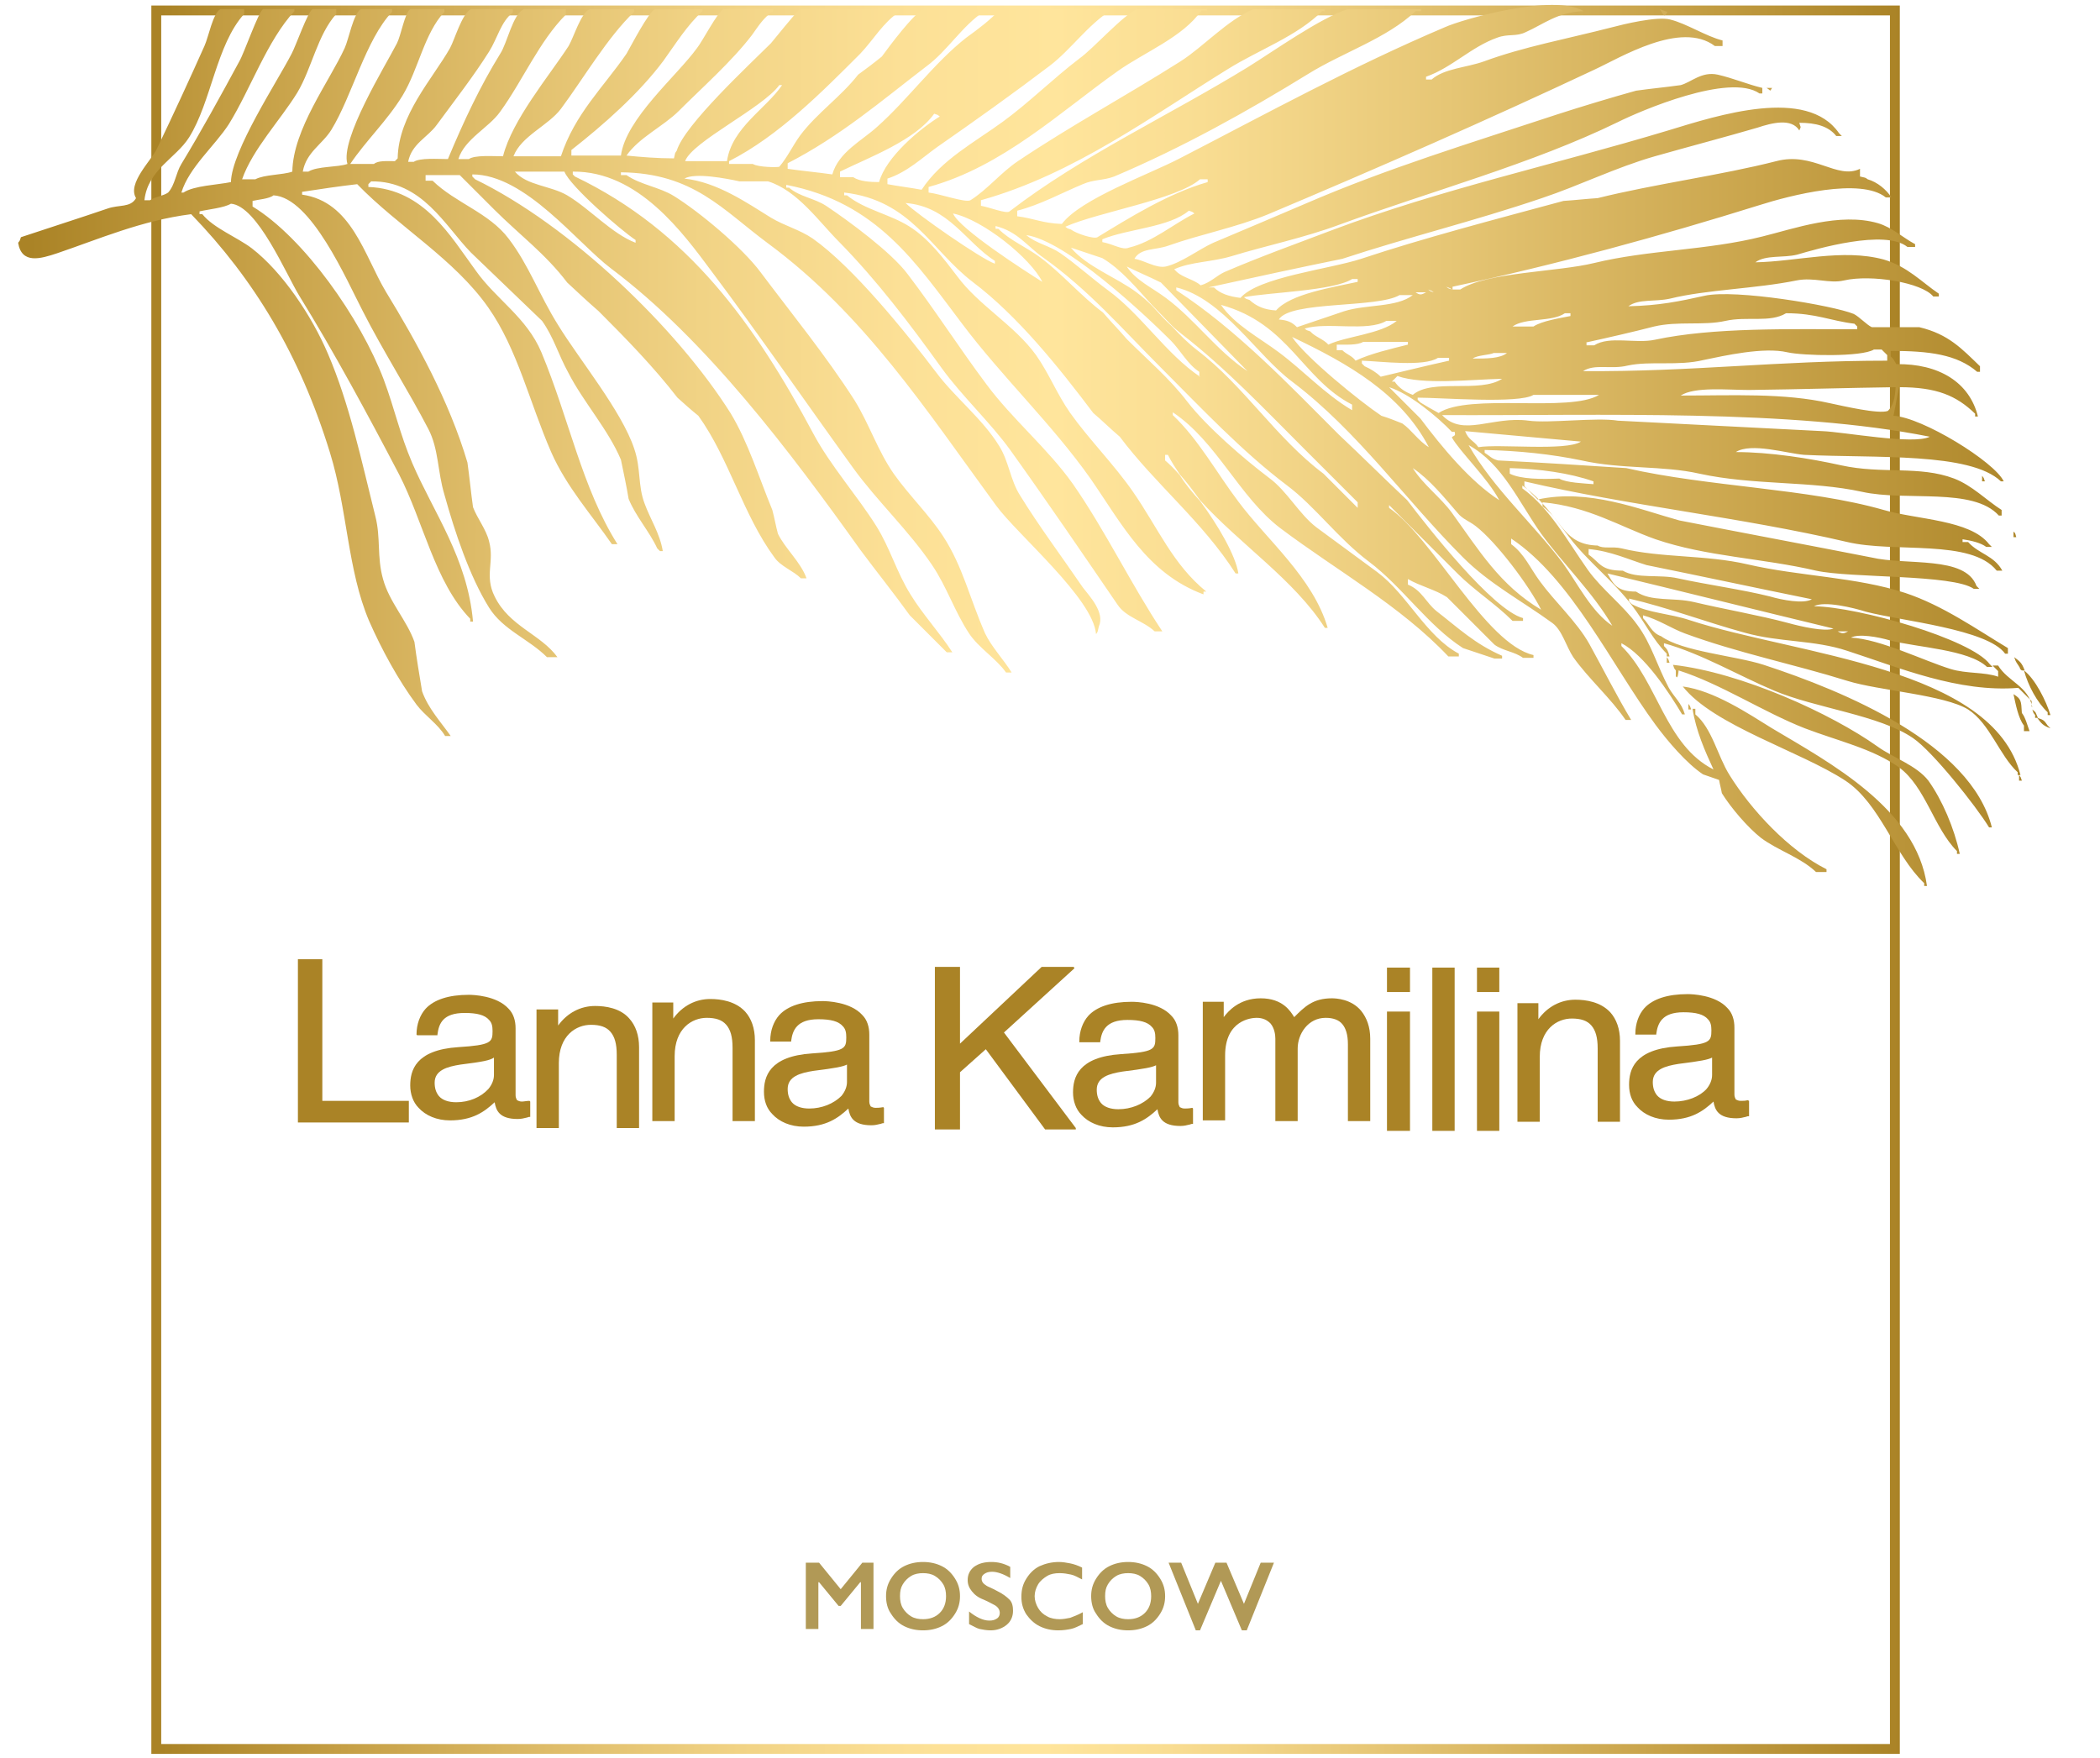 <svg width="301" height="252" viewBox="0 0 301 252" fill="none" xmlns="http://www.w3.org/2000/svg">
<g clip-path="url(#clip0_1712_1233)">
<path d="M42.7 250.7H22.4V1.5H271.6V250.7H42.7Z" stroke="url(#paint0_linear_1712_1233)" stroke-width="1.415" stroke-miterlimit="10"/>
<path fill-rule="evenodd" clip-rule="evenodd" d="M291.3 101.4C290.8 98.4 287.8 97.7 286.4 95.4H285.6L286.4 96.2V97C284.4 96.3 281.9 96.6 279.6 95.9C275.7 94.7 269.5 91.6 265.3 91.4C266.4 90.8 269.2 91.3 270.9 91.8C274.7 92.8 282.2 93.1 284.8 95.6H285.6L285.2 95.2C282.5 91.6 266.4 87 260 86.9C261.5 86.1 265.6 87.1 267.5 87.7C272.5 89 284.9 90.2 287.4 93.7H287.8V92.9C283.3 90.2 278.5 86.8 273.1 85C266.1 82.7 257.8 82.6 250.5 80.9C244.5 79.5 238.1 80 232.4 78.6C231.1 78.3 229.8 78.7 229 78.2C224.2 78.1 223.9 74.5 221.1 72.6V72C227.7 72.6 232.2 75.5 237.3 77.3C244.6 79.8 252.6 80 260.3 81.8C265.3 82.9 279.9 82.3 282.9 84.4H283.7L283.3 84C281.7 79.6 273.3 81.1 268.2 79.9C259 78.1 249.9 76.4 240.7 74.6C234.9 73 227.7 70 220.4 71.6C219.8 71 219.1 70.3 218.5 69.7V69C233.4 72.5 249.4 74.1 264.8 77.7C271.6 79.3 282.5 77.2 286.2 81.8H287C285.8 79.6 283.6 79.4 282.1 77.7H281.3V77.3C282.6 77.5 283.9 77.8 284.7 78.4H285.5C285.4 78.3 285.2 78.1 285.1 78C282.4 74.5 274.8 74.5 270 73.1C259.2 70 244.9 69.8 233.1 67.1C227 66.7 220.8 66.3 214.7 66C213.7 65.7 213.6 65.4 212.8 64.9V64.5C217.6 64.6 222.4 65.1 226.7 66C232.5 67.3 238.3 66.7 243.6 67.9C251.4 69.6 259.6 68.9 266.9 70.5C273.2 71.9 282.8 69.8 286.5 73.9H286.9V73.1C284.7 71.7 282.7 69.6 280.1 68.6C275.1 66.7 269.8 68 263.9 66.7C259.4 65.7 253.7 64.8 248.8 64.8C251 63.4 256.1 65 258.6 65.2C268.8 65.7 282.4 64.8 286.8 69H287.2C285.9 66.2 275.5 59.8 271.4 59.6C271.7 58.2 271.9 56.8 272.2 55.5C277.6 55.5 280.4 56.7 283.1 59.3V59.7H283.5C282.3 54.8 277.9 52.1 271.8 52.2C271.5 51.7 271.4 51.4 271 51.1V50.3C276.5 50.3 280.5 50.8 283.4 53.3H283.8V52.5C281.2 50 279.3 47.9 275.1 46.9H268.3C267.6 46.6 266.5 45.4 265.7 45C262.8 43.8 248.7 41.4 244.3 42.4C240.7 43.2 237.8 43.8 233.4 43.9C234.9 42.8 237.2 43.3 239.4 42.8C244.7 41.5 251.6 41.4 257.5 40.2C260 39.7 262.2 40.7 264.3 40.2C268.2 39.3 275.5 40.5 277.1 42.5H277.9V42.1C275.4 40.4 273.4 38.2 270 37.2C264.1 35.6 257.5 37.5 251.6 37.6C253.1 36.5 255.6 37 257.6 36.5C260.3 35.7 270.2 32.8 273.4 35.4H274.5V35C272.8 34.1 271.2 32.6 269.2 32C263.7 30.4 257.1 32.8 252.6 33.9C244.7 35.9 236.3 35.8 228.5 37.7C223.2 39 213.1 39 209.3 41.5H208.2V41.1C223.2 37.9 238.1 33.8 252.2 29.4C256.6 28 266.7 25.4 270.3 28.3H271.1C270.4 27.2 269.1 26.1 267.7 25.7C267.3 25.4 267.4 25.5 266.6 25.3V24.2C263.3 25.8 259.9 21.7 254.6 23.1C246.8 25.1 237 26.4 229 28.4C227.4 28.5 225.7 28.7 224.1 28.8C214.5 31.4 204.1 34.1 195.1 37.1C190.5 38.6 180.4 39.7 177.8 42.7C176.2 42.5 174.9 42.1 174 41.2H173.2C179.6 39.8 186 38.4 192.4 37.1C201.8 34 211.3 31.7 221 28.4C226.4 26.6 231.6 24 237.2 22.4C242.5 20.9 247.1 19.7 251.9 18.3C254 17.6 256.8 16.9 257.9 18.7C258.2 18 258.1 18.4 257.9 17.6C260.3 17.6 262.1 18.1 263.2 19.5H264L263.6 19.1C259 12.4 246.3 16.5 239.1 18.7C222.5 23.7 206.6 27.1 190.9 33C185.9 34.9 180.6 36.8 175.5 39C174.4 39.5 173.5 40.5 172.1 40.9C171.2 40.1 169.6 39.8 168.7 39C168.6 38.9 168.4 38.7 168.3 38.6C170.7 37.5 173.6 37.6 176.6 36.7C181.5 35.2 186.9 34.1 192 32.2C205.1 27.4 219.6 23.5 231.9 17.5C235.1 15.9 247.9 10.4 252.2 13.4H252.6V12.6C250.5 12.1 248.4 11.2 246.2 10.7C243.9 10.2 242.4 11.8 240.9 12.2C238.8 12.5 236.6 12.7 234.5 13C230.9 14 226.6 15.3 223.2 16.4C210.5 20.6 198.9 24.1 187.1 29.2C182.9 31 178.4 32.9 173.9 34.8C171.9 35.7 169.3 37.7 167.1 38.2C165.7 38.5 164 37.3 162.6 37.1C163.5 35.5 165.6 35.9 167.5 35.2C172 33.6 177.2 32.6 181.8 30.7C197.7 24 213.2 17.2 228.5 10C232.2 8.3 240.9 2.9 245.8 6.6H246.9V5.8C244.5 5.2 241.8 3.4 239.4 2.8C237.5 2.3 232.6 3.5 231.1 3.9C224.5 5.6 218.4 6.7 212.7 8.8C210.2 9.7 207 9.8 205.2 11.4H204.4V11C208.1 9.7 210.9 6.7 214.6 5.4C216.2 4.8 217.3 5.3 218.7 4.6C221.2 3.5 223.3 1.7 227 1.6C222.7 -1 209.5 2.8 207.1 3.9C193.9 9.5 181.5 16.3 169.1 22.7C164.7 25 154.9 28.5 152.2 32.1C149.4 32 148.2 31.3 145.8 31V30.2C149 29.4 152.3 27.6 155.2 26.4C156.8 25.7 158.1 25.9 159.7 25.3C169.4 21.2 178.9 15.9 187.5 10.6C192.5 7.5 198.8 5.5 202.9 1.6H203.7V1.3H193.2C189.2 2.6 182.6 7.3 178.9 9.6C167.5 16.6 155.1 22.3 144.7 30.3C144.3 30.7 141.8 29.7 140.6 29.5V28.7C153.9 25 165.3 16.5 176 9.9C180.5 7.1 185.9 5.2 189.5 1.6H189.9V1.3H179.7C176 2.8 172.5 6.7 169.2 8.8C161.3 13.8 153.5 18 145.9 23.1C143.5 24.7 141.5 27.2 139.1 28.7C138.4 29.1 134.8 27.8 133.1 27.6V26.8C143.7 23.9 152 16 160.2 10.2C164 7.5 169.6 5.3 172.2 1.5H173V1.3H163C160.9 2.2 156.8 6.9 154.7 8.4C150.9 11.3 147.5 14.7 143.8 17.4C139.7 20.4 134.9 22.9 132.1 27.2C130.5 26.9 128.8 26.7 127.2 26.4V25.6C130 24.7 132.2 22.6 134.3 21.1C139.9 17.2 145.1 13.5 150.5 9.4C153.5 7.1 155.9 3.6 159.2 1.5V1.3H143.4C141.9 2.9 140.3 4.1 138.5 5.4C133.9 9 130.1 14.3 125.7 18.2C123.5 20.2 120.2 21.8 119.3 25C117.2 24.7 115 24.5 112.9 24.2V23.4C120.5 19.5 126.4 14.4 132.8 9.5C135.8 7.3 137.9 3.7 141.1 1.6V1.3H132.4C130.9 2 127.5 6.6 126.4 8.1C125.3 9 124.1 9.9 123 10.7C120.5 13.9 117.1 16.2 114.7 19.4C113.6 20.9 112.9 22.5 111.7 23.9C111.5 24 108.7 24 107.9 23.5H104.5V23.1C111.6 19.5 117.9 13.1 123.3 7.7C125.2 5.7 126.6 3.2 128.9 1.7V1.3H114.6C113.2 2.9 111.8 4.6 110.5 6.2C107.5 9.2 98.1 17.9 97 21.6C96.7 22 96.8 21.9 96.6 22.7C94.2 22.7 91.8 22.5 89.8 22.3C91.6 19.7 95.1 18.1 97.3 15.9C100.7 12.5 104.9 8.8 107.8 5C108.8 3.6 109.4 2.6 110.8 1.6V1.3H103.7C102.8 1.8 100.7 5.9 99.9 6.9C97 10.9 89.7 17 89 22.3H81.9V21.5C86.5 17.9 91.6 13.4 95.1 8.7C96.9 6.2 98.5 3.6 100.7 1.6V1.3H93.9C92.9 1.8 90.5 6.5 89.8 7.7C86.5 12.5 82.4 16.3 80.4 22.4H73.6C74.7 19.5 78.6 18 80.4 15.6C83.6 11.3 87.1 5.3 90.9 1.7V1.3H84.5C83.2 2 82.3 5.2 81.5 6.6C78.7 10.9 73.4 17.2 72.1 22.4C70.6 22.4 68.1 22.2 67.2 22.8H65.7C66.6 19.9 70.1 18.3 71.7 16C74.9 11.6 77.3 5.9 81.1 2.1V1.3H75.1C73.5 2 72.7 6.2 71.7 7.7C68.8 12.4 66.5 17.3 64.2 22.8C62.7 22.8 60.2 22.6 59.3 23.2H58.5C59 20.6 61.3 19.7 62.6 17.9C65.1 14.5 67.9 10.9 70.1 7.4C71.3 5.5 71.8 3.1 73.5 1.8V1.3H67.5C66.2 2 65.2 5.6 64.5 6.9C62 11.3 57.1 16.5 57 22.7L56.6 23.1C55.4 23.1 54.2 23 53.6 23.5H50.2C52.5 20.1 55.5 17.3 57.7 13.7C60 9.9 60.8 4.8 63.7 1.7V1.3H58.8C58 1.9 57.5 5 56.9 6.2C55.2 9.5 48.7 20 49.8 23.5C48.4 24 45.5 23.8 44.2 24.6H43.4C43.9 21.8 46.2 20.7 47.5 18.6C50.5 13.7 52.4 5.7 56.2 1.7V1.3H51.7C50.6 2.1 50 5.6 49.4 6.9C47.2 11.7 42 18.5 41.9 24.6C40.5 25.1 37.9 25 36.6 25.7H34.7C36.2 21.4 40.2 17.2 42.6 13.3C44.7 9.8 45.5 5 48.2 2V1.3H44.8C44.1 1.7 42.4 6.6 41.8 7.7C39.8 11.6 33.2 21.6 33.1 26.1C31.2 26.5 27.8 26.6 26.3 27.6H26C27.1 24 30.8 20.9 32.8 17.8C35.9 12.8 38.3 5.8 42.2 1.6V1.3H37.7C37 1.8 35 7.6 34.3 8.8C31.7 13.6 28.8 18.9 26 23.5C25.2 24.8 25.1 26.5 24.1 27.6C23.4 28.1 22.2 28.2 21.5 28.7H20.7C21.2 24.3 25.2 22.7 27.1 19.7C30.3 14.6 31 6.4 35 2V1.3H31.6C30.5 1.9 29.9 5.3 29.3 6.6C27.2 11.3 24.9 16.3 22.5 21.3C21.7 23 18.2 26.3 19.5 28.4C18.7 29.8 17.1 29.3 15.4 29.9C11.3 31.3 7.2 32.6 3 34C2.8 34.6 2.9 34.4 2.6 34.8C3.1 37.9 5.8 37.1 8.2 36.3C14.1 34.3 20.3 31.6 27.4 30.7C36.4 40 43 50.9 47.3 64.9C49.8 73 49.8 81.7 52.9 89C54.7 93.1 57.1 97.5 59.7 101C60.9 102.6 62.8 103.8 63.8 105.5H64.6C63.2 103.5 61.4 101.6 60.5 99.1C60.1 96.7 59.7 94.3 59.4 92C58.3 88.9 55.8 86.3 54.9 83C54 79.8 54.6 77.1 53.8 74C51.8 66 50.1 57.9 47 50.7C44.7 45.3 40.5 39 36.1 35.6C34 34 30.6 32.7 29 30.7H28.6V30.3C29.9 30 32.1 29.8 33.1 29.2C36.9 29.5 41 39.3 42.9 42.4C47.9 50.5 52.7 59.4 57.2 68C60.7 74.8 62.3 83.4 67.4 88.7V89.1H67.8C67 80 62.1 73.4 59.1 66.4C57.3 62.2 56.6 58.7 55 54.4C51.7 45.7 43.6 34.1 36.2 29.6V28.8C37 28.6 38.6 28.5 39.2 28C44.6 28.3 49.7 40.2 52 44.6C54.9 50.3 58.6 56.1 61.4 61.5C62.9 64.4 62.7 67.6 63.7 70.9C65.2 76.3 67.3 82.6 70.1 87.1C72.1 90.3 75.8 91.6 78.4 94.2H79.9C77.5 90.9 73 89.8 70.9 85.5C69.4 82.5 70.9 80.5 70.1 77.6C69.7 75.9 68.4 74.3 67.8 72.7C67.5 70.6 67.3 68.4 67 66.3C64.4 57.5 59.7 49 55.3 41.8C52.2 36.6 50.4 28.9 43.3 27.9V27.5C45.9 27.1 48.6 26.7 51.2 26.4C57.1 32.5 65.1 37.1 70 44.1C74.2 50.1 75.9 57.7 79 64.8C81.2 69.8 84.8 73.8 87.7 78H88.5C83.4 69.9 81.6 60.1 77.6 50.5C75.5 45.5 71.1 42.9 68.2 38.8C64.6 33.9 60.8 27.1 52.8 26.8V26.4L53.2 26C60.5 25.9 63.8 32.4 67.5 36.2C70.9 39.5 74.3 42.7 77.7 46C79.4 48.4 80 50.8 81.5 53.5C83.6 57.6 87.2 61.6 89 65.9C89.4 67.8 89.8 69.7 90.1 71.5C91.1 74 93.1 76.2 94.2 78.6L94.6 79H95C94.6 76.5 93.2 74.4 92.4 72.2C91.4 69.6 91.9 67.2 90.9 64.3C89.1 58.9 83 51.5 80 46.6C77.3 42.3 75.8 38 72.9 34.2C70.1 30.5 65.3 29.1 62 25.9H61V25.1H65.9C67.5 26.7 69.2 28.4 70.8 30C74.4 33.6 78.2 36.4 81.3 40.5C82.8 41.9 84.3 43.3 85.8 44.6C89.7 48.5 93.7 52.6 97.1 57C98.1 57.9 99.1 58.8 100.1 59.6C104.5 65.7 106.5 73.8 111 79.9C111.9 81.2 113.7 81.8 114.8 82.9H115.6C114.8 80.6 112.5 78.6 111.5 76.5C111.2 75.4 111 74.2 110.7 73.1C108.8 68.5 107.2 63.3 104.7 59.2C97 47 81.7 32.3 68.1 25.7L67.7 25.3V25C75.3 25 82.7 34.8 87.6 38.5C101.2 48.7 113.3 64.8 123.3 78.8C125.6 81.9 128.1 85 130.4 88.2L135.7 93.5H136.5C134.7 90.7 132.2 88 130.5 85.2C128.5 82 127.6 78.6 125.6 75.4C122.9 71.1 119 66.7 116.6 62.2C108.2 46.5 98.7 33.1 82.4 25.3L82.1 25V24.6C91.5 24.5 97.9 33.4 102 38.9C108.9 48.1 115.5 57.7 122.3 67.1C125.7 71.8 130.3 76.1 133.6 81C135.7 84.1 136.8 87.6 138.9 90.8C140.3 92.9 142.8 94.4 144.2 96.4H145C143.9 94.6 142.1 92.7 141.2 90.8C139 85.8 138 81.2 135.2 76.9C133.2 73.8 130.2 70.9 128.1 67.9C125.8 64.6 124.6 60.8 122.5 57.4C118.4 51 113.5 45 109 39C106.4 35.5 100.3 30.4 96.6 28.1C94.5 26.8 91.8 26.5 89.8 25.1H89V24.7C99.4 24.8 103.6 30.1 110.1 34.9C123.9 45.1 132.7 58.7 142.8 72.5C145.9 76.7 156.7 85.8 157.1 90.9C157.4 90.5 157.3 90.6 157.5 89.8C158.4 87.8 156.2 85.5 155.2 84.2C152.2 79.8 148.9 75.4 146.2 71C144.8 68.8 144.6 66.1 143.2 63.9C140.8 60 136.9 57 134.2 53.4C129.8 47.6 122.3 38.3 116.5 34.2C114.6 32.9 112.5 32.4 110.5 31.2C107.1 29.1 102.8 26.1 98.1 25.6C99.6 24.7 104.2 25.6 106 26H110.1C114.3 27.3 117.4 31.8 120.3 34.7C125.7 40.2 130.4 46.4 135 52.8C137.9 56.8 141.9 60.5 144.8 64.5C150.1 71.9 155 79.1 160.2 86.7C161.4 88.5 163.9 89 165.5 90.5H166.6C162.2 83.9 158.4 76 153.8 69.4C150.2 64.3 145.1 60.1 141.4 55.1C137.5 49.9 134 44.4 130.1 39.3C127.8 36.2 121.7 31.7 118.4 29.5C116.7 28.4 114.6 28.2 113.1 26.9H112.7V26.5C125.7 29 131.3 37.7 137.9 46.4C143.6 54 150.8 60.8 156.3 68.6C160.8 75.1 164.4 82.2 172.5 85.2V84.8H172.9C168.1 80.9 166 75.7 162.4 70.5C159.7 66.6 156.1 63 153.4 59.2C151.5 56.5 150.4 53.6 148.5 50.9C145.4 46.6 140.3 43.8 137.2 39.6C135.3 37.1 133.1 34.2 130.4 32.5C127.6 30.7 124 30.1 121.4 28H121V27.6C130.6 28.7 133.4 35.8 139.4 40.4C145.9 45.3 151.8 52.7 156.7 59.2C158 60.3 159.2 61.5 160.5 62.6C165.6 69.4 172.4 74.8 177.1 82.2H177.5C177.1 79.6 174.6 75.3 172 71.8C170.9 70.6 169.9 69.4 169.1 68.1C168.3 67.2 167.6 66.5 167 66V65.2H167.4C167.9 66.2 168.5 67.1 169.1 68C170 69 171 70.3 172 71.7C177.7 78 185.5 83.1 189.9 90H190.3C188.2 82.8 181.6 77.4 177.5 71.9C174.4 67.8 171.8 63 168.1 59.5V59.1C174.4 63.3 177.6 71.2 183.5 75.7C191.6 81.8 200.7 86.8 207.6 94.1H209.1V93.7C204.4 91.2 201.7 85.2 197.4 82C194.4 79.8 191.7 77.8 188.7 75.6C186.2 73.7 184.5 70.4 181.9 68.5C178.2 65.7 173 61.2 170.2 57.6C167.6 54.2 164.5 51.6 161.5 48.6C160.4 47.3 159.2 46.1 158.1 44.8C154.9 42.4 152.2 39.2 149.1 36.9C147.1 35.4 144.8 34.5 143.1 32.8H142.7V32.4C145.9 33.2 147.2 35.3 149.5 36.9C156.1 41.6 160.8 47.1 166.4 52.7C172.1 58.4 178 64.7 184.5 69.6C188.5 72.6 191.8 77.2 196.2 80.5C201 84.1 204.7 89.7 209.7 92.9C211.2 93.4 212.7 93.9 214.2 94.4H215.3V94C211.4 92.3 209 90 205.9 87.6C204.4 86.4 203.8 84.6 201.8 83.8V83C203.5 84 205.7 84.5 207.4 85.6C209.7 87.9 211.9 90.1 214.2 92.4C215.4 93.3 217.1 93.4 218.3 94.3H219.8V93.9C212.9 92.3 205.4 77.1 199.1 72.8V72.4C202.4 75.7 205.6 78.9 208.9 82.2C211.4 84.7 214.3 86.5 216.8 89H218.3V88.6C213.9 87.4 204.6 75.5 201.7 71.7C198.4 68.6 195.2 65.4 191.9 62.3C184.7 55.1 177.2 47.2 168.6 41.6V41.2C175.3 42.8 180.2 51 185.2 54.7C194.6 61.8 201.4 71.6 209.7 79.9C213.5 83.7 218.1 86.1 222.5 89.3C223.9 90.3 224.5 92.7 225.5 94.2C227.7 97.3 230.9 100.1 233 103.2H233.8C231.7 99.7 229.9 96.1 227.8 92.3C226 89.1 222.8 86.2 220.7 83.3C219.3 81.4 218.5 79.4 216.6 78V77.2C225.2 82.9 231.1 95.5 237.3 103.9C239 106.2 241.7 109.4 244.1 111C244.9 111.3 245.6 111.5 246.4 111.8C246.5 112.4 246.7 113.1 246.8 113.7C248.1 115.8 250.5 118.6 252.4 120.1C254.8 121.9 258.1 122.9 260.3 125H261.8V124.6C256.4 121.9 251 116.1 247.9 111.1C246.2 108.4 245.4 104.4 243 102.4V101.6H242.6C243.1 104.8 244.4 107.7 245.6 110.3C238.7 106.8 237.6 97.7 232.4 92.6V92.2C235.7 93.9 239.2 99.2 241.1 102.4H241.5C241 100.7 240 100 239.2 98.6C237.5 95.4 236.7 92.3 234.7 89.6C232.7 86.8 229.6 84.5 227.6 81.7C224.7 77.6 222.2 72.9 218.2 70V69.6C221 71.5 222.9 74.4 225 77.1C227.6 80.5 231.4 83.4 234 86.9C235.7 89.1 236.9 91.7 238.9 93.7V94.1H239.3C239.1 93.3 239 93.1 238.5 92.6V92.2C243.9 93.7 249.3 96.9 254.3 99C260.2 101.5 269.4 102.5 274.2 105.8C277 107.7 283.2 115.5 285.1 118.6H285.5C282.5 106.6 264.4 99.1 252.8 95.3C248.8 94 241.1 93.4 238.1 91.2C236.7 90.7 236.4 89.5 235.5 88.6V88.2C237.7 88.8 239.6 90.1 241.5 90.8C249.1 93.6 257.1 95.2 264.8 97.6C269.3 99 278.7 99.6 282.1 101.7C285.2 103.7 286.6 108.3 289.2 110.7V111.1H289.6C285.7 95.6 257.5 93.9 242.2 88.9C239.2 87.9 236.3 87.9 233.9 86.6C233.8 86.5 233.6 86.3 233.5 86.2V85.8C239.1 87.1 244.6 89.2 250.1 90.7C255.1 92.1 260 91.7 264.8 93.3C272.2 95.7 280.7 99.3 289.3 98.6C289.9 99.2 290.6 99.9 291.2 100.5V101.3H291.3V101.4ZM91.1 34.4V34.8C87.7 33.5 84.5 29.9 81.3 28C78.9 26.6 75.5 26.6 73.8 24.6H80.9C81.7 26.7 89.1 33.1 91.1 34.4ZM98.2 23.1C99.2 20.3 109.3 15.5 111.7 12.2H112.1C109.8 15.6 104.9 18.3 104.2 23.1H98.2ZM122.3 25.4H120.4V24.6C124.7 22.5 131.2 20.1 133.9 16.3C134.5 16.5 134.3 16.4 134.7 16.7C131.8 18.5 127 22.5 126 26.1C124.7 26.1 123.2 26 122.3 25.4ZM142.6 37.8C140.6 37.1 131.4 30.7 129.8 29.1C136 29.6 138.4 34.7 142.6 37.4V37.8ZM149.4 40.4C147 38.9 137.5 32.8 136.6 30.6C140.9 31.5 147.7 37 149.4 40.4ZM161.8 35.5C160.9 35.9 159.6 35 158 34.7V34.3C161.6 32.8 167.6 32.6 170.4 30.2C171 30.4 170.8 30.3 171.2 30.6C168.2 32.1 165.2 34.7 161.8 35.5ZM172 25.7H173.1V26.1C167.5 27.7 161.9 31.2 157.3 34C156.8 34.3 154.3 33.5 153.5 32.9C152.9 32.7 153.1 32.8 152.7 32.5C157.4 30.4 168.7 28.6 172 25.7ZM172 54C167.1 50.7 163.6 45.1 158.8 41.6C156.5 39.9 154.3 37.9 152 36.3C150.4 35.2 148.5 34.9 147.1 33.7C152.8 34.5 164 45 167.8 48.8C169.2 50.2 170.2 52.2 171.9 53.3V54H172ZM186.7 64.1L194.6 72V72.8C193 71.2 191.3 69.5 189.7 67.9C182.9 62.8 178.3 55.3 171.6 50.2C170.3 49.2 169.1 48 168 46.8C167 45.9 166.1 44.9 165.1 43.8C164.4 43.1 163.7 42.5 162.9 41.9C160.1 39.8 155.7 38.2 153.5 35.5C155 36 156.5 36.5 158 37C160.7 38.6 162.9 41.3 165.1 43.7C166.1 44.7 167 45.7 168 46.7C168.4 47.1 168.9 47.5 169.4 47.9C175.6 52.7 181.2 58.6 186.7 64.1ZM178.8 53.2C174.4 50.3 171.3 45.8 167.1 42.7C165.1 41.2 162.8 40.2 161.5 38.2C163.1 39 164.8 39.7 166.4 40.5C170.5 44.7 174.6 48.9 178.8 53.2ZM211.9 64.1C211.2 63.1 210.5 63.1 210 61.8C215.5 62.3 221 62.8 226.6 63.3C224.5 64.7 214.8 63.6 211.9 64.1ZM208.1 61.9H208.5C208.7 62.6 208.3 62.4 208.1 62.7C209.2 64.7 213.2 68.5 214.9 71.7C210.7 69 206.6 64 203.6 60C202.1 58.5 200.6 57 199.1 55.5C202 56.4 206 59.7 208.1 61.9ZM203.2 57.3V57C206.5 57 217.8 57.9 219.8 56.6H229.2C225 59.2 210.6 56.3 206.2 59.2C205.3 58.7 204.4 58.2 203.6 57.7L203.2 57.3ZM276.6 62.6C274.3 63.8 264.2 61.9 261.2 61.8C251.4 61.3 241.6 60.8 231.9 60.3C228.9 59.8 222 60.7 219.1 60.3C213.9 59.6 209.7 62.7 206.7 59.5C229.9 59.6 256.6 58.6 276.6 62.6ZM271.7 55.5C271.6 57.1 271.4 58.1 270.6 58.9C269.3 59.4 264.2 58.2 262.3 57.8C255.7 56.3 248.3 56.7 240.9 56.7C242.9 55.4 247.6 55.9 250.7 55.9C258.4 55.8 264.6 55.6 271.7 55.5ZM227.3 49.1C230.5 48.4 234 47.6 237.1 46.8C240.5 46 244.2 46.7 247.3 46C250.4 45.3 253.7 46.3 256 44.9C260.3 44.9 262.4 46 265.8 46.4L266.2 46.8V47.2C256.6 47.2 245.6 46.9 237.2 48.7C234.4 49.3 230.7 48.1 228.5 49.5H227.4V49.1H227.3ZM233.3 52.4C236.6 51.7 240.5 52.5 244.2 51.6C247.1 51 252.8 49.7 256.2 50.5C258.4 51 266.8 51.2 268.6 50.1H269.7L270.5 50.9V51.7C254.5 51.7 242.8 53.3 226.9 53.2C228.6 52.1 230.9 53 233.3 52.4ZM224.3 44.9H225.1V45.3C223.6 45.6 221 46 219.8 46.8H216.8C218.6 45.5 222.4 46.2 224.3 44.9ZM214.1 50.6H216C215 51.4 213.1 51.4 211.1 51.4C211.7 50.9 213.5 50.9 214.1 50.6ZM215.3 54.3C212.1 56.4 205.3 54.2 202.5 56.6C201.4 56.2 200.5 55.6 199.9 54.7H199.5C199.8 54.4 200 54.2 200.3 53.9C204 55.2 210.7 54.4 215.3 54.3ZM208.1 41.5C207.5 41.3 207.7 41.4 207.3 41.1C208 41.4 207.7 41.2 208.1 41.5ZM207.7 51.3V51.7C204.5 52.4 200.9 53.3 197.9 54C197.3 53.4 196.5 52.9 195.6 52.5C195.5 52.4 195.3 52.2 195.2 52.1V51.7C198 51.8 204.1 52.6 206.1 51.3H207.7ZM191.6 49.4C192.9 49.4 194.6 49.5 195.4 49H201.8V49.4C199.4 50 196.4 50.7 194.3 51.7C193.8 51 193 50.8 192.4 50.2H191.6V49.4ZM190.4 49.4C189.7 48.6 188.5 48.3 187.8 47.5C187.2 47.3 187.4 47.4 187 47.1C190.2 46.1 196 47.6 198.7 46H200.2C197.9 47.9 192.9 48.2 190.4 49.4ZM205.5 41.9C204.9 41.7 205.1 41.8 204.7 41.5C205.4 41.8 205.1 41.6 205.5 41.9ZM204.4 41.9C203.7 42.3 203.5 42.3 202.9 41.9H204.4ZM200.6 42.3H202.5C200.2 44.1 195.9 43.6 192.7 44.6C190.4 45.4 188.2 46.1 185.9 46.9C185.2 46.2 184.6 45.9 183.3 45.8C184.9 43.1 197.4 44.2 200.6 42.3ZM193.8 40H194.6V40.4C191 41.2 185 42.1 182.9 44.5C181.2 44.4 180.1 43.9 179.1 43C178.5 42.8 178.7 42.9 178.3 42.6C181.9 41.9 191.1 41.7 193.8 40ZM193.8 58.8C189.9 56.5 186.8 53.1 183.3 50.5C180.5 48.4 177 46.6 175 43.7C184.8 46.4 186.6 54.3 193.8 58V58.8ZM201 60.7C200 60.3 199 59.9 198 59.6C195 57.6 187.1 51.2 185.2 48.3C193.2 52.1 200.8 56.4 204.8 64.1C203.3 63.2 202.3 61.6 201 60.7ZM220.9 87.4C215 83.9 212 78.9 208.1 73.5C206.5 71.3 204 69.5 202.5 67.1C204.9 68.7 207 71.3 208.9 73.5C209.6 74.4 210.6 74.7 211.5 75.4C214.5 77.7 219.2 84 220.9 87.4ZM220.9 76.5C224.1 80.9 228.3 84.9 231.1 89.7C228.1 87.7 226.1 83.6 224 80.7C219.7 75 214.1 70.1 210.5 63.8C215.4 66.5 217.7 72 220.9 76.5ZM216.4 67.9V67.1C220.6 67.2 225 67.8 228.4 69V69.4C227.2 69.3 224.4 69.2 223.5 68.6C220.9 68.7 218 68.7 216.4 67.9ZM227.7 79.5V78.7C230.9 79 233.4 80.2 236 81C243.9 82.6 251.8 84.3 259.7 85.9C258.5 86.6 255.4 86 253.7 85.5C249.7 84.5 244.6 83.8 240.5 82.9C237.9 82.3 234.6 83 232.6 81.8C229.4 81.8 229.4 80.7 227.7 79.5ZM256.3 89.3C252.2 88.2 247 87.3 242.8 86.3C239.8 85.6 236.7 86.3 234.5 84.8C231.8 84.8 231.3 83.8 230.4 82.2C241.2 84.8 252 87.5 262.8 90.1C261.6 90.6 258.1 89.8 256.3 89.3ZM263.4 90.5H264.9C264.3 90.8 264.1 90.9 263.4 90.5ZM239 1.7C238.6 1.6 238.2 1.4 237.9 1.3C238.4 2 238.5 2.7 239 1.7ZM254 12.6H253.2C253.9 13 253.6 13.2 254 12.6ZM284.5 69C284.3 68.4 284.4 68.6 284.1 68.2V69H284.5ZM288.6 76.2V77H289C288.8 76.3 288.9 76.5 288.6 76.2ZM239.3 95C239.1 94.4 239.2 94.6 238.9 94.2V95H239.3ZM289.8 96.1H290.2C289.8 95 289.5 94.8 288.7 94.2C289 95.1 289.1 95 289.5 95.7C289.5 95.8 289.6 96 289.8 96.1ZM269.1 107C262.5 102.3 249.6 96.4 239.8 95.3C240 95.9 239.9 95.7 240.2 96.1V96.9C240.5 97.6 240.6 96.1 240.6 96.1C246.6 98 252.8 102.1 258.7 104.4C263.4 106.2 268.4 107.3 272.2 110C276 112.8 277.2 118.7 280.5 122V122.4H280.9C280.1 118.7 278.4 114.7 276.4 111.9C274.7 109.7 271.3 108.6 269.1 107ZM293.5 102.5H293.9C293.3 100.5 291.7 97.3 290.1 96.1C290.7 98.3 292 100.7 293.5 102.1V102.5ZM254 104.4C250.6 102.3 245.7 99 241.2 98.4C245.6 104 258.1 107.7 264.5 111.9C269.5 115.2 271.5 122.5 275.8 126.6V127H276.2C274.7 115.9 262.2 109.3 254 104.4ZM288.6 99.5C288.9 100.9 289.3 103 290.1 104V104.8H290.9C290.6 104 290.3 102.8 289.8 102.2C289.7 100.4 289.7 100.2 288.6 99.5ZM242 101.7H242.4C242.2 101.1 242.3 101.3 242 100.9V101.7ZM291.3 101.7C291.5 102.3 291.4 102.1 291.7 102.5V102.9H292.1C291.7 102 291.9 102.2 291.3 101.7ZM292 102.9C292.6 103.7 292.8 104 293.9 104.4L293.5 104C293 103.3 293 103.2 292 102.9ZM289.8 111.9C289.6 111.3 289.7 111.5 289.4 111.1V111.9H289.8Z" fill="url(#paint1_linear_1712_1233)"/>
<path d="M117.4 224L120.5 227.8L123.6 224H125.2V233.5H123.4V226.8H123.3L120.5 230.2H120.2L117.4 226.8H117.3V233.5H115.5V224H117.4Z" fill="#B19956"/>
<path d="M132.3 223.9C133.3 223.9 134.2 224.1 135 224.5C135.8 224.9 136.4 225.5 136.9 226.3C137.4 227.1 137.6 227.9 137.6 228.8C137.6 229.7 137.4 230.5 136.9 231.3C136.4 232.1 135.8 232.7 135 233.1C134.2 233.5 133.3 233.7 132.3 233.7C131.3 233.7 130.4 233.5 129.6 233.1C128.8 232.7 128.2 232.1 127.7 231.3C127.2 230.6 127 229.7 127 228.8C127 227.9 127.2 227.1 127.7 226.3C128.2 225.5 128.8 224.9 129.6 224.5C130.4 224.1 131.3 223.9 132.3 223.9ZM129 228.8C129 229.4 129.1 230 129.4 230.5C129.7 231 130.1 231.4 130.6 231.7C131.1 232 131.7 232.1 132.3 232.1C133.3 232.1 134.1 231.8 134.7 231.2C135.3 230.6 135.6 229.8 135.6 228.8C135.6 228.2 135.5 227.6 135.2 227.1C134.9 226.6 134.5 226.2 134 225.9C133.5 225.6 132.9 225.5 132.3 225.5C131.7 225.5 131.1 225.6 130.6 225.9C130.1 226.2 129.7 226.6 129.4 227.1C129.1 227.6 129 228.1 129 228.8Z" fill="#B19956"/>
<path d="M142.1 223.9C143 223.9 143.9 224.1 144.8 224.6V226.2C143.8 225.6 142.9 225.3 142.2 225.3C141.7 225.3 141.4 225.4 141.1 225.6C140.8 225.8 140.7 226 140.7 226.3C140.7 226.7 140.9 227 141.4 227.3C141.5 227.4 142.1 227.6 143 228.1C143.8 228.5 144.3 228.9 144.7 229.3C145.1 229.7 145.2 230.3 145.2 230.9C145.2 231.7 144.9 232.4 144.3 232.9C143.7 233.4 142.9 233.7 142 233.7C141.4 233.7 140.9 233.6 140.4 233.5C140 233.4 139.5 233.1 138.9 232.8V231C139.9 231.8 140.9 232.3 141.8 232.3C142.3 232.3 142.6 232.2 142.9 232C143.2 231.8 143.3 231.5 143.3 231.2C143.3 230.8 143.1 230.4 142.6 230.1C142.2 229.9 141.7 229.6 141 229.3C140.2 229 139.7 228.6 139.3 228.1C138.9 227.6 138.7 227.1 138.7 226.5C138.7 225.7 139 225.1 139.6 224.6C140.3 224.1 141.1 223.9 142.1 223.9Z" fill="#B19956"/>
<path d="M151.8 223.9C152.3 223.9 152.9 224 153.4 224.1C153.9 224.2 154.5 224.4 155.1 224.7V226.4C154.5 226.1 154 225.8 153.5 225.7C153 225.6 152.5 225.5 151.9 225.5C151.2 225.5 150.6 225.6 150.1 225.9C149.6 226.2 149.1 226.6 148.8 227.1C148.5 227.6 148.3 228.2 148.3 228.8C148.3 229.4 148.5 230 148.8 230.5C149.1 231 149.5 231.4 150.1 231.7C150.6 232 151.3 232.1 151.9 232.1C152.4 232.1 152.9 232 153.4 231.9C153.9 231.7 154.5 231.5 155.2 231.1V232.8C154.6 233.1 154 233.4 153.5 233.5C153 233.6 152.4 233.7 151.7 233.7C150.7 233.7 149.8 233.5 149 233.1C148.2 232.7 147.6 232.1 147.1 231.4C146.6 230.6 146.4 229.8 146.4 228.9C146.4 227.9 146.6 227.1 147.1 226.3C147.6 225.5 148.2 224.9 149 224.5C149.9 224.1 150.8 223.9 151.8 223.9Z" fill="#B19956"/>
<path d="M161.7 223.9C162.7 223.9 163.6 224.1 164.4 224.5C165.2 224.9 165.8 225.5 166.3 226.3C166.8 227.1 167 227.9 167 228.8C167 229.7 166.8 230.5 166.3 231.3C165.8 232.1 165.2 232.7 164.4 233.1C163.6 233.5 162.7 233.7 161.7 233.7C160.7 233.7 159.8 233.5 159 233.1C158.2 232.7 157.6 232.1 157.1 231.3C156.6 230.6 156.4 229.7 156.4 228.8C156.4 227.9 156.6 227.1 157.1 226.3C157.6 225.5 158.2 224.9 159 224.5C159.8 224.1 160.7 223.9 161.7 223.9ZM158.4 228.8C158.4 229.4 158.5 230 158.8 230.5C159.1 231 159.5 231.4 160 231.7C160.5 232 161.1 232.1 161.7 232.1C162.7 232.1 163.5 231.8 164.1 231.2C164.7 230.6 165 229.8 165 228.8C165 228.2 164.9 227.6 164.6 227.1C164.3 226.6 163.9 226.2 163.4 225.9C162.9 225.6 162.3 225.5 161.7 225.5C161.1 225.5 160.5 225.6 160 225.9C159.5 226.2 159.1 226.6 158.8 227.1C158.5 227.6 158.4 228.1 158.4 228.8Z" fill="#B19956"/>
<path d="M169.3 224L171.7 229.9L174.2 224H175.8L178.3 229.9L180.7 224H182.6L178.7 233.7H178L175 226.6L172 233.7H171.4L167.5 224H169.3Z" fill="#B19956"/>
<path d="M74.8 157.9C74.5 157.9 74.3 157.8 74.1 157.7C74 157.5 73.9 157.3 73.9 157V147.4C73.9 146.3 73.6 145.3 72.9 144.6C71.2 142.7 67.8 142.6 67.2 142.6C64.3 142.6 62.2 143.3 61 144.6C60.2 145.5 59.7 146.8 59.7 148.3L59.8 148.4H62.6H62.7V148.3C62.9 146.7 63.5 145.2 66.6 145.2C68.4 145.2 69.5 145.5 70.1 146.2C70.5 146.6 70.6 147.1 70.6 147.8C70.6 149.4 70.4 149.8 65.7 150.1C59.5 150.5 58.8 153.5 58.8 155.6C58.8 156.8 59.2 158 60 158.8C61 159.9 62.6 160.6 64.5 160.6C67.7 160.6 69.4 159.4 70.9 158C71.1 159.2 71.6 160.4 74.2 160.4C74.7 160.4 75.1 160.3 75.5 160.2C75.6 160.2 75.7 160.1 75.9 160.1H76V160V157.9L75.9 157.8C75.5 157.8 75.1 157.9 74.8 157.9ZM65.4 158C64.3 158 63.4 157.7 62.9 157.1C62.5 156.6 62.3 156 62.3 155.2C62.3 153.4 64.1 152.9 66 152.6C69.2 152.2 70.2 152 70.8 151.6V154.1C70.8 154.8 70.5 155.5 70 156.1C68.9 157.3 67.2 158 65.4 158Z" fill="url(#paint2_linear_1712_1233)"/>
<path d="M85.3 144.2C83.2 144.2 81.3 145.2 80 147V144.8V144.7H79.9H77H76.9V144.8V161.6V161.7H77H80H80.1V161.6V152.4C80.1 148.4 82.6 146.9 84.7 146.9C86 146.9 86.9 147.2 87.5 147.9C88.1 148.6 88.4 149.6 88.4 151.2V161.6V161.7H88.5H91.5H91.6V161.6V150.1C91.6 148.4 91.1 147 90.2 146C88.9 144.5 86.8 144.2 85.3 144.2Z" fill="url(#paint3_linear_1712_1233)"/>
<path d="M101.8 143.2C99.7 143.2 97.8 144.2 96.5 146V143.8V143.7H96.4H93.6H93.5V143.8V160.6V160.7H93.6H96.6H96.7V160.6V151.4C96.7 147.4 99.2 145.9 101.3 145.9C102.6 145.9 103.5 146.2 104.1 146.9C104.7 147.6 105 148.6 105 150.2V160.6V160.7H105.1H108.1H108.2V160.6V149.1C108.2 147.4 107.7 146 106.8 145C105.4 143.5 103.3 143.2 101.8 143.2Z" fill="url(#paint4_linear_1712_1233)"/>
<path d="M125.5 158.8C125.2 158.8 125 158.7 124.8 158.6C124.7 158.4 124.6 158.2 124.6 157.9V148.3C124.6 147.2 124.3 146.2 123.6 145.5C121.9 143.6 118.5 143.5 117.9 143.5C115 143.5 112.9 144.2 111.7 145.5C110.9 146.4 110.4 147.7 110.4 149.2V149.3H110.5H113.3H113.4V149.2C113.6 147.7 114.2 146.1 117.3 146.1C119.1 146.1 120.2 146.4 120.8 147.1C121.2 147.5 121.3 148 121.3 148.7C121.3 150.3 121.1 150.7 116.4 151C110.2 151.4 109.5 154.4 109.5 156.5C109.5 157.8 109.9 158.9 110.7 159.7C111.7 160.8 113.3 161.5 115.2 161.5C118.4 161.5 120.1 160.3 121.6 158.9C121.8 160.1 122.3 161.3 124.9 161.3C125.4 161.3 125.8 161.2 126.2 161.1C126.3 161.1 126.4 161 126.6 161H126.7V160.9V158.8L126.6 158.7C126.1 158.8 125.7 158.8 125.5 158.8ZM116 158.9C114.9 158.9 114 158.6 113.5 158C113.1 157.5 112.9 156.9 112.9 156.1C112.9 154.3 114.7 153.8 116.6 153.5C119.8 153.1 120.8 152.9 121.4 152.6V155.1C121.4 155.8 121.1 156.5 120.6 157.1C119.5 158.2 117.8 158.9 116 158.9Z" fill="url(#paint5_linear_1712_1233)"/>
<path d="M154 138.8L153.9 138.6H149.3L137.6 149.6V138.7V138.6H137.5H134.1H134V138.7V161.8V161.9H134.1H137.5H137.6V161.8V153.7L141.3 150.4L149.8 161.9H149.9H154.2V161.7L143.9 148L154 138.8Z" fill="url(#paint6_linear_1712_1233)"/>
<path d="M169.8 158.9C169.5 158.9 169.3 158.8 169.1 158.7C169 158.5 168.9 158.3 168.9 158V148.4C168.9 147.3 168.6 146.3 167.9 145.6C166.2 143.7 162.9 143.6 162.2 143.6C159.3 143.6 157.2 144.3 156 145.6C155.2 146.5 154.7 147.8 154.7 149.3V149.4H154.8H157.6H157.7V149.3C157.9 147.8 158.5 146.2 161.6 146.2C163.4 146.2 164.5 146.5 165.1 147.2C165.5 147.6 165.6 148.1 165.6 148.8C165.6 150.4 165.4 150.8 160.7 151.1C154.5 151.5 153.8 154.5 153.8 156.6C153.8 157.8 154.2 159 155 159.8C156 160.9 157.6 161.6 159.5 161.6C162.7 161.6 164.4 160.4 165.9 159C166.1 160.2 166.6 161.4 169.2 161.4C169.7 161.4 170.1 161.3 170.5 161.2C170.6 161.2 170.7 161.1 170.9 161.1H171V161V158.9L170.9 158.8C170.4 158.9 170 158.9 169.8 158.9ZM160.3 159C159.2 159 158.3 158.7 157.8 158.1C157.4 157.6 157.2 157 157.2 156.2C157.2 154.4 159 153.9 160.9 153.6C164.1 153.2 165.1 153 165.7 152.7V155.2C165.7 155.9 165.4 156.6 164.9 157.2C163.8 158.3 162.1 159 160.3 159Z" fill="url(#paint7_linear_1712_1233)"/>
<path d="M190.9 143.1C188.2 143.1 187 144.3 185.5 145.8C185 145 183.9 143.1 180.7 143.1C177.6 143.1 176 145 175.4 145.8V143.7V143.6H175.3H172.5H172.4V143.7V160.5V160.6H172.5H175.5H175.6V160.5V151.3C175.6 146.2 179.4 145.9 180.1 145.9C181 145.9 181.6 146.2 182.1 146.7C182.7 147.4 182.8 148.4 182.8 148.9V160.6V160.7H182.9H185.9H186V160.6V150.3C186 148.2 187.5 145.9 190 145.9C191.1 145.9 191.9 146.2 192.4 146.8C192.9 147.4 193.2 148.3 193.2 149.7V160.6V160.7H193.3H196.3H196.4V160.6V148.9C196.4 147.2 195.9 145.9 195.1 144.9C193.7 143.2 191.5 143.1 190.9 143.1Z" fill="url(#paint8_linear_1712_1233)"/>
<path d="M198.9 138.7H198.8V138.8V142V142.2H198.9H201.9H202.1V142V138.8V138.7H201.9H198.9Z" fill="url(#paint9_linear_1712_1233)"/>
<path d="M198.9 145H198.8V145.1V161.9V162.1H198.9H201.9H202.1V161.9V145.1V145H201.9H198.9Z" fill="url(#paint10_linear_1712_1233)"/>
<path d="M205.4 138.7H205.3V138.8V161.9V162.1H205.4H208.4H208.5V161.9V138.8V138.7H208.4H205.4Z" fill="url(#paint11_linear_1712_1233)"/>
<path d="M211.8 145H211.7V145.1V161.9V162.1H211.8H214.8H214.9V161.9V145.1V145H214.8H211.8Z" fill="url(#paint12_linear_1712_1233)"/>
<path d="M211.8 138.7H211.7V138.8V142V142.2H211.8H214.8H214.9V142V138.8V138.7H214.8H211.8Z" fill="url(#paint13_linear_1712_1233)"/>
<path d="M225.8 143.3C223.7 143.3 221.8 144.3 220.5 146.1V143.9V143.8H220.4H217.6H217.5V143.9V160.7V160.8H217.6H220.6H220.7V160.7V151.5C220.7 147.5 223.2 146 225.3 146C226.6 146 227.5 146.3 228.1 147C228.7 147.7 229 148.7 229 150.3V160.7V160.8H229.1H232.1H232.2V160.7V149.2C232.2 147.5 231.7 146.1 230.8 145.1C229.4 143.6 227.3 143.3 225.8 143.3Z" fill="url(#paint14_linear_1712_1233)"/>
<path d="M250.5 157.7C250.2 157.8 249.8 157.8 249.5 157.8C249.2 157.8 249 157.7 248.8 157.6C248.7 157.4 248.6 157.2 248.6 156.9V147.3C248.6 146.2 248.3 145.2 247.6 144.5C245.9 142.6 242.5 142.5 241.9 142.5C239 142.5 236.9 143.2 235.7 144.5C234.9 145.4 234.4 146.7 234.4 148.2V148.3H234.5H237.3H237.4V148.2C237.6 146.7 238.2 145.1 241.3 145.1C243.1 145.1 244.2 145.4 244.8 146.1C245.2 146.5 245.3 147 245.3 147.7C245.3 149.3 245.1 149.7 240.4 150C234.2 150.4 233.5 153.4 233.5 155.5C233.5 156.8 233.9 157.9 234.7 158.7C235.7 159.8 237.3 160.5 239.2 160.5C242.4 160.5 244.1 159.3 245.6 157.9C245.8 159.1 246.3 160.3 248.9 160.3C249.4 160.3 249.8 160.2 250.2 160.1C250.3 160.1 250.4 160 250.6 160H250.7V159.9V157.8L250.5 157.7ZM240 157.9C238.9 157.9 238 157.6 237.5 157C237.1 156.5 236.9 155.9 236.9 155.1C236.9 153.3 238.7 152.8 240.6 152.5C243.8 152.1 244.8 151.9 245.4 151.6V154.1C245.4 154.8 245.1 155.5 244.6 156.1C243.6 157.2 241.8 157.9 240 157.9Z" fill="url(#paint15_linear_1712_1233)"/>
<path d="M46.2 157.8V137.6V137.5H46.1H42.8H42.7V137.6V160.7V160.9H42.8H58.5H58.6V160.7V158V157.8H58.5H46.2Z" fill="url(#paint16_linear_1712_1233)"/>
</g>
<defs>
<linearGradient id="paint0_linear_1712_1233" x1="21.732" y1="126.142" x2="272.332" y2="126.142" gradientUnits="userSpaceOnUse">
<stop offset="0.006" stop-color="#AA8326"/>
<stop offset="0.11" stop-color="#C59F45"/>
<stop offset="0.227" stop-color="#DEBC69"/>
<stop offset="0.336" stop-color="#F1D385"/>
<stop offset="0.434" stop-color="#FCE096"/>
<stop offset="0.51" stop-color="#FFE59C"/>
<stop offset="0.582" stop-color="#F9DD92"/>
<stop offset="0.703" stop-color="#E6C675"/>
<stop offset="0.857" stop-color="#C9A44B"/>
<stop offset="1" stop-color="#AA8326"/>
</linearGradient>
<linearGradient id="paint1_linear_1712_1233" x1="2.674" y1="63.859" x2="293.909" y2="63.859" gradientUnits="userSpaceOnUse">
<stop offset="0.006" stop-color="#AA8326"/>
<stop offset="0.11" stop-color="#C59F45"/>
<stop offset="0.227" stop-color="#DEBC69"/>
<stop offset="0.336" stop-color="#F1D385"/>
<stop offset="0.434" stop-color="#FCE096"/>
<stop offset="0.51" stop-color="#FFE59C"/>
<stop offset="0.582" stop-color="#F9DD92"/>
<stop offset="0.703" stop-color="#E6C675"/>
<stop offset="0.857" stop-color="#C9A44B"/>
<stop offset="1" stop-color="#AA8326"/>
</linearGradient>
<linearGradient id="paint2_linear_1712_1233" x1="261.627" y1="151.541" x2="317.044" y2="151.541" gradientUnits="userSpaceOnUse">
<stop offset="0.006" stop-color="#AA8326"/>
<stop offset="0.11" stop-color="#C59F45"/>
<stop offset="0.227" stop-color="#DEBC69"/>
<stop offset="0.336" stop-color="#F1D385"/>
<stop offset="0.434" stop-color="#FCE096"/>
<stop offset="0.51" stop-color="#FFE59C"/>
<stop offset="0.582" stop-color="#F9DD92"/>
<stop offset="0.703" stop-color="#E6C675"/>
<stop offset="0.857" stop-color="#C9A44B"/>
<stop offset="1" stop-color="#AA8326"/>
</linearGradient>
<linearGradient id="paint3_linear_1712_1233" x1="261.628" y1="152.958" x2="317.045" y2="152.958" gradientUnits="userSpaceOnUse">
<stop offset="0.006" stop-color="#AA8326"/>
<stop offset="0.11" stop-color="#C59F45"/>
<stop offset="0.227" stop-color="#DEBC69"/>
<stop offset="0.336" stop-color="#F1D385"/>
<stop offset="0.434" stop-color="#FCE096"/>
<stop offset="0.51" stop-color="#FFE59C"/>
<stop offset="0.582" stop-color="#F9DD92"/>
<stop offset="0.703" stop-color="#E6C675"/>
<stop offset="0.857" stop-color="#C9A44B"/>
<stop offset="1" stop-color="#AA8326"/>
</linearGradient>
<linearGradient id="paint4_linear_1712_1233" x1="261.628" y1="151.949" x2="317.044" y2="151.949" gradientUnits="userSpaceOnUse">
<stop offset="0.006" stop-color="#AA8326"/>
<stop offset="0.11" stop-color="#C59F45"/>
<stop offset="0.227" stop-color="#DEBC69"/>
<stop offset="0.336" stop-color="#F1D385"/>
<stop offset="0.434" stop-color="#FCE096"/>
<stop offset="0.51" stop-color="#FFE59C"/>
<stop offset="0.582" stop-color="#F9DD92"/>
<stop offset="0.703" stop-color="#E6C675"/>
<stop offset="0.857" stop-color="#C9A44B"/>
<stop offset="1" stop-color="#AA8326"/>
</linearGradient>
<linearGradient id="paint5_linear_1712_1233" x1="261.628" y1="152.47" x2="317.045" y2="152.47" gradientUnits="userSpaceOnUse">
<stop offset="0.006" stop-color="#AA8326"/>
<stop offset="0.11" stop-color="#C59F45"/>
<stop offset="0.227" stop-color="#DEBC69"/>
<stop offset="0.336" stop-color="#F1D385"/>
<stop offset="0.434" stop-color="#FCE096"/>
<stop offset="0.51" stop-color="#FFE59C"/>
<stop offset="0.582" stop-color="#F9DD92"/>
<stop offset="0.703" stop-color="#E6C675"/>
<stop offset="0.857" stop-color="#C9A44B"/>
<stop offset="1" stop-color="#AA8326"/>
</linearGradient>
<linearGradient id="paint6_linear_1712_1233" x1="261.629" y1="150.241" x2="317.045" y2="150.241" gradientUnits="userSpaceOnUse">
<stop offset="0.006" stop-color="#AA8326"/>
<stop offset="0.11" stop-color="#C59F45"/>
<stop offset="0.227" stop-color="#DEBC69"/>
<stop offset="0.336" stop-color="#F1D385"/>
<stop offset="0.434" stop-color="#FCE096"/>
<stop offset="0.51" stop-color="#FFE59C"/>
<stop offset="0.582" stop-color="#F9DD92"/>
<stop offset="0.703" stop-color="#E6C675"/>
<stop offset="0.857" stop-color="#C9A44B"/>
<stop offset="1" stop-color="#AA8326"/>
</linearGradient>
<linearGradient id="paint7_linear_1712_1233" x1="261.628" y1="152.568" x2="317.045" y2="152.568" gradientUnits="userSpaceOnUse">
<stop offset="0.006" stop-color="#AA8326"/>
<stop offset="0.11" stop-color="#C59F45"/>
<stop offset="0.227" stop-color="#DEBC69"/>
<stop offset="0.336" stop-color="#F1D385"/>
<stop offset="0.434" stop-color="#FCE096"/>
<stop offset="0.51" stop-color="#FFE59C"/>
<stop offset="0.582" stop-color="#F9DD92"/>
<stop offset="0.703" stop-color="#E6C675"/>
<stop offset="0.857" stop-color="#C9A44B"/>
<stop offset="1" stop-color="#AA8326"/>
</linearGradient>
<linearGradient id="paint8_linear_1712_1233" x1="261.628" y1="151.913" x2="317.045" y2="151.913" gradientUnits="userSpaceOnUse">
<stop offset="0.006" stop-color="#AA8326"/>
<stop offset="0.11" stop-color="#C59F45"/>
<stop offset="0.227" stop-color="#DEBC69"/>
<stop offset="0.336" stop-color="#F1D385"/>
<stop offset="0.434" stop-color="#FCE096"/>
<stop offset="0.51" stop-color="#FFE59C"/>
<stop offset="0.582" stop-color="#F9DD92"/>
<stop offset="0.703" stop-color="#E6C675"/>
<stop offset="0.857" stop-color="#C9A44B"/>
<stop offset="1" stop-color="#AA8326"/>
</linearGradient>
<linearGradient id="paint9_linear_1712_1233" x1="261.628" y1="140.438" x2="317.044" y2="140.438" gradientUnits="userSpaceOnUse">
<stop offset="0.006" stop-color="#AA8326"/>
<stop offset="0.11" stop-color="#C59F45"/>
<stop offset="0.227" stop-color="#DEBC69"/>
<stop offset="0.336" stop-color="#F1D385"/>
<stop offset="0.434" stop-color="#FCE096"/>
<stop offset="0.51" stop-color="#FFE59C"/>
<stop offset="0.582" stop-color="#F9DD92"/>
<stop offset="0.703" stop-color="#E6C675"/>
<stop offset="0.857" stop-color="#C9A44B"/>
<stop offset="1" stop-color="#AA8326"/>
</linearGradient>
<linearGradient id="paint10_linear_1712_1233" x1="261.628" y1="153.522" x2="317.044" y2="153.522" gradientUnits="userSpaceOnUse">
<stop offset="0.006" stop-color="#AA8326"/>
<stop offset="0.11" stop-color="#C59F45"/>
<stop offset="0.227" stop-color="#DEBC69"/>
<stop offset="0.336" stop-color="#F1D385"/>
<stop offset="0.434" stop-color="#FCE096"/>
<stop offset="0.51" stop-color="#FFE59C"/>
<stop offset="0.582" stop-color="#F9DD92"/>
<stop offset="0.703" stop-color="#E6C675"/>
<stop offset="0.857" stop-color="#C9A44B"/>
<stop offset="1" stop-color="#AA8326"/>
</linearGradient>
<linearGradient id="paint11_linear_1712_1233" x1="261.628" y1="150.386" x2="317.044" y2="150.386" gradientUnits="userSpaceOnUse">
<stop offset="0.006" stop-color="#AA8326"/>
<stop offset="0.11" stop-color="#C59F45"/>
<stop offset="0.227" stop-color="#DEBC69"/>
<stop offset="0.336" stop-color="#F1D385"/>
<stop offset="0.434" stop-color="#FCE096"/>
<stop offset="0.51" stop-color="#FFE59C"/>
<stop offset="0.582" stop-color="#F9DD92"/>
<stop offset="0.703" stop-color="#E6C675"/>
<stop offset="0.857" stop-color="#C9A44B"/>
<stop offset="1" stop-color="#AA8326"/>
</linearGradient>
<linearGradient id="paint12_linear_1712_1233" x1="261.629" y1="153.522" x2="317.047" y2="153.522" gradientUnits="userSpaceOnUse">
<stop offset="0.006" stop-color="#AA8326"/>
<stop offset="0.11" stop-color="#C59F45"/>
<stop offset="0.227" stop-color="#DEBC69"/>
<stop offset="0.336" stop-color="#F1D385"/>
<stop offset="0.434" stop-color="#FCE096"/>
<stop offset="0.51" stop-color="#FFE59C"/>
<stop offset="0.582" stop-color="#F9DD92"/>
<stop offset="0.703" stop-color="#E6C675"/>
<stop offset="0.857" stop-color="#C9A44B"/>
<stop offset="1" stop-color="#AA8326"/>
</linearGradient>
<linearGradient id="paint13_linear_1712_1233" x1="261.629" y1="140.438" x2="317.047" y2="140.438" gradientUnits="userSpaceOnUse">
<stop offset="0.006" stop-color="#AA8326"/>
<stop offset="0.11" stop-color="#C59F45"/>
<stop offset="0.227" stop-color="#DEBC69"/>
<stop offset="0.336" stop-color="#F1D385"/>
<stop offset="0.434" stop-color="#FCE096"/>
<stop offset="0.51" stop-color="#FFE59C"/>
<stop offset="0.582" stop-color="#F9DD92"/>
<stop offset="0.703" stop-color="#E6C675"/>
<stop offset="0.857" stop-color="#C9A44B"/>
<stop offset="1" stop-color="#AA8326"/>
</linearGradient>
<linearGradient id="paint14_linear_1712_1233" x1="261.637" y1="152.059" x2="317.053" y2="152.059" gradientUnits="userSpaceOnUse">
<stop offset="0.006" stop-color="#AA8326"/>
<stop offset="0.11" stop-color="#C59F45"/>
<stop offset="0.227" stop-color="#DEBC69"/>
<stop offset="0.336" stop-color="#F1D385"/>
<stop offset="0.434" stop-color="#FCE096"/>
<stop offset="0.51" stop-color="#FFE59C"/>
<stop offset="0.582" stop-color="#F9DD92"/>
<stop offset="0.703" stop-color="#E6C675"/>
<stop offset="0.857" stop-color="#C9A44B"/>
<stop offset="1" stop-color="#AA8326"/>
</linearGradient>
<linearGradient id="paint15_linear_1712_1233" x1="261.628" y1="151.468" x2="317.045" y2="151.468" gradientUnits="userSpaceOnUse">
<stop offset="0.006" stop-color="#AA8326"/>
<stop offset="0.11" stop-color="#C59F45"/>
<stop offset="0.227" stop-color="#DEBC69"/>
<stop offset="0.336" stop-color="#F1D385"/>
<stop offset="0.434" stop-color="#FCE096"/>
<stop offset="0.51" stop-color="#FFE59C"/>
<stop offset="0.582" stop-color="#F9DD92"/>
<stop offset="0.703" stop-color="#E6C675"/>
<stop offset="0.857" stop-color="#C9A44B"/>
<stop offset="1" stop-color="#AA8326"/>
</linearGradient>
<linearGradient id="paint16_linear_1712_1233" x1="261.629" y1="149.19" x2="317.046" y2="149.19" gradientUnits="userSpaceOnUse">
<stop offset="0.006" stop-color="#AA8326"/>
<stop offset="0.11" stop-color="#C59F45"/>
<stop offset="0.227" stop-color="#DEBC69"/>
<stop offset="0.336" stop-color="#F1D385"/>
<stop offset="0.434" stop-color="#FCE096"/>
<stop offset="0.51" stop-color="#FFE59C"/>
<stop offset="0.582" stop-color="#F9DD92"/>
<stop offset="0.703" stop-color="#E6C675"/>
<stop offset="0.857" stop-color="#C9A44B"/>
<stop offset="1" stop-color="#AA8326"/>
</linearGradient>
<clipPath id="clip0_1712_1233">
<rect width="300.7" height="251.7" fill="white"/>
</clipPath>
</defs>
</svg>

